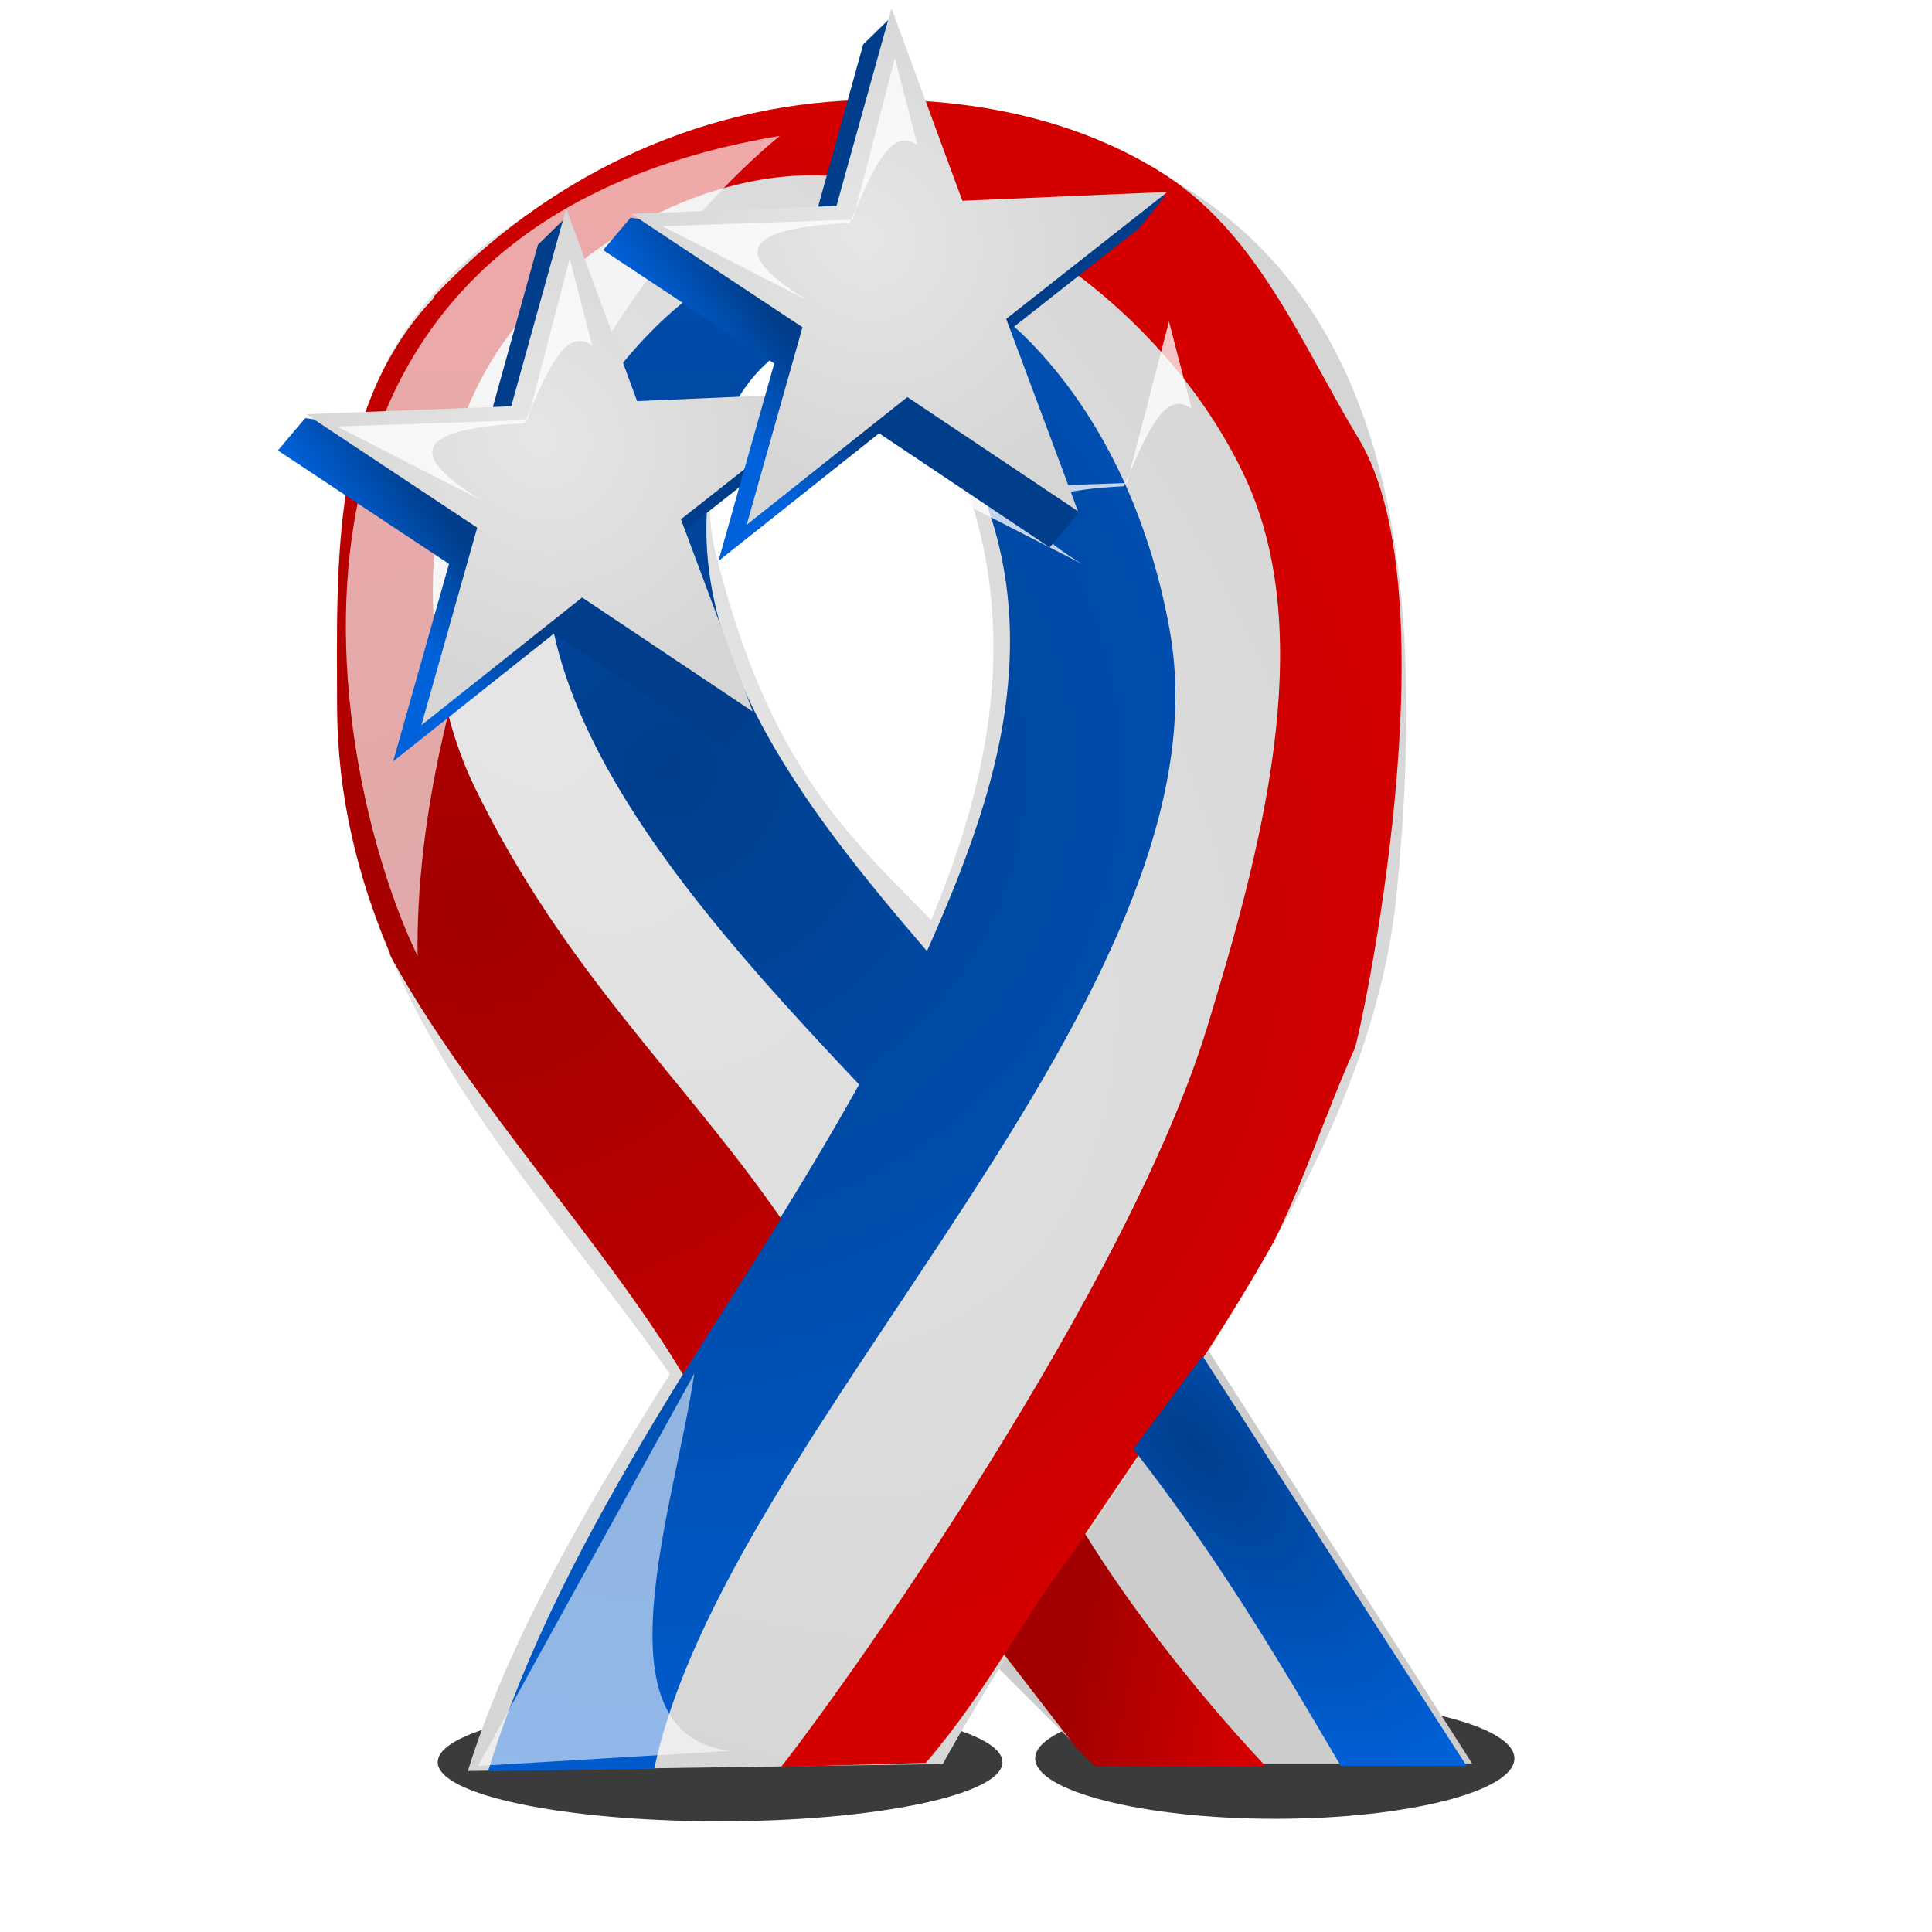 <?xml version="1.0" encoding="UTF-8"?>
<svg version="1.1" viewBox="0 0 48 48" xmlns="http://www.w3.org/2000/svg" xmlns:xlink="http://www.w3.org/1999/xlink">
<defs>
<linearGradient id="e">
<stop stop-color="#a20000" offset="0"/>
<stop stop-color="#d40000" offset="1"/>
</linearGradient>
<linearGradient id="f">
<stop stop-color="#e6e6e6" offset="0"/>
<stop stop-color="#d5d5d5" offset="1"/>
</linearGradient>
<radialGradient id="j" cx="12.522" cy="1023.8" r="13.281" gradientTransform="matrix(1.688 2.01 -1.197 1.005 1216.8 -32.602)" gradientUnits="userSpaceOnUse" xlink:href="#f"/>
<radialGradient id="i" cx="22.936" cy="1026.3" r="8.525" gradientTransform="matrix(2.654 2.322 -2.332 2.665 2349.1 -1764.8)" gradientUnits="userSpaceOnUse" xlink:href="#c"/>
<radialGradient id="h" cx="11.658" cy="1027.6" r="13.241" gradientTransform="matrix(1.752 .014 -.012 1.562 3.692 -578.2)" gradientUnits="userSpaceOnUse" xlink:href="#e"/>
<linearGradient id="k" x1="26.97" x2="31.438" y1="39.973" y2="40.844" gradientUnits="userSpaceOnUse" xlink:href="#e"/>
<filter id="m" x="-.16" y="-.057" width="1.32" height="1.114">
<feGaussianBlur stdDeviation="0.442"/>
</filter>
<filter id="l" x="-.284" y="-.212" width="1.568" height="1.424">
<feGaussianBlur stdDeviation="0.651"/>
</filter>
<radialGradient id="a" cx="15.739" cy=".856" r="13.032" gradientTransform="matrix(.75 .75 -.681 .681 4.519 -11.475)" gradientUnits="userSpaceOnUse" xlink:href="#f"/>
<linearGradient id="b" x1="12.116" x2="8.451" y1="2.388" y2="5.063" gradientUnits="userSpaceOnUse" xlink:href="#c"/>
<filter id="d">
<feGaussianBlur stdDeviation="0.144"/>
</filter>
<linearGradient id="c">
<stop stop-color="#003e8c" offset="0"/>
<stop stop-color="#0062db" offset="1"/>
</linearGradient>
<radialGradient id="g" cx="29.691" cy="36.449" r="4.141" gradientTransform="matrix(1.629 1.923 -.939 .795 15.523 -50.175)" gradientUnits="userSpaceOnUse" xlink:href="#c"/>
<filter id="n" x="-.067" y="-.589" width="1.134" height="2.179">
<feGaussianBlur stdDeviation="0.745"/>
</filter>
</defs>
<g transform="translate(0 -1004.4)">
<path transform="translate(0 1004.4)" d="m31.688 42.219c-3.283 0-5.969 0.654-5.969 1.469 0 0.814 2.686 1.5 5.969 1.5 3.282 0 5.937-0.686 5.937-1.5 0-0.815-2.655-1.469-5.937-1.469zm-13.813 0.062c-3.868 0-7 0.686-7 1.5s3.132 1.469 7 1.469 7.031-0.655 7.031-1.469-3.163-1.5-7.031-1.5z" fill-opacity=".769" filter="url(#n)"/>
<path d="m24.362 1045.4 2.819 2.819h9.396l-6.577-10.3-5.638 7.517z" fill="#ccc"/>
<path d="m11.625 1048.4 11.798-0.173c3.91-7.084 10.528-14.022 11.275-21.611 1.099-11.161-1.237-19.084-13.154-19.732-13.996 2.39-13.154 9.396-13.154 15.034 0 7.343 5.155 12.079 8.456 16.913 1.893-4.075 4.698-7.517 6.577-11.275-2.205-2.287-4.27-3.927-5.638-9.396-0.94-3.758 2.819-7.517 4.698-4.698 7.763 11.644-7.239 23.292-10.859 34.938z" fill="url(#j)"/>
<path d="m15.406 1013.5c-4.908 5.991 0.988 12.596 5.938 17.844-3.131 5.637-7.327 10.929-9.219 17.062l4.13-0.063c1.781-8.438 14.412-19.309 12.807-28.281-1.048-5.859-4.933-9.696-8.688-9.5-2.14 0.112-3.676 1.36-4.969 2.938zm5.281-0.969c0.623-0.171 1.197 0.244 1.781 0.938 1.72 2.042 2.636 4.29 2.625 6.906-0.011 2.709-0.988 5.233-2.062 7.656-3.051-3.55-6.462-7.852-5.219-12.469 0.457-1.697 1.525-2.661 2.875-3.031z" fill="url(#i)"/>
<path transform="translate(0 1004.4)" d="m26.781 37.812-2.156 2.876 2.125 2.75 0.438 0.437h4.25c-1.855-1.973-3.591-4.265-4.657-6.063z" fill="url(#k)"/>
<path d="m10.781 1011.8c-2.563 2.702-2.413 6.547-2.406 10.126 0.004 2.284 0.526 4.295 1.312 6.156 0.004 0.01-0.004 0.022 0 0.031 0.021 0.041 0.04 0.084 0.062 0.125 1.937 3.516 5.288 7.081 7.219 10.312 0.801-1.296 1.638-2.582 2.438-3.875-2.471-3.558-5.355-6.092-7.604-10.698-1.502-3.078-1.394-7.551 0.354-10.521 1.635-2.779 5.219-4.884 8.438-4.688 4.252 0.259 8.547 3.637 10.344 7.5 1.854 3.986 0.342 9.419-0.938 13.625-1.969 6.474-8.866 16.206-10.594 18.406l3.595-0.1c1.601-1.875 2.402-3.611 3.719-5.312 0.013-0.019 0.018-0.043 0.031-0.063 1.687-2.518 3.471-5.026 4.906-7.594 0.739-1.479 1.274-3.166 2-4.781 0.123-0.274 2.498-11.171 0.094-15.156-1.445-2.394-2.53-5.162-4.969-6.656-2.234-1.368-4.902-1.836-7.469-1.75-4.088 0.137-7.774 1.969-10.531 4.875z" fill="url(#h)"/>
<path transform="translate(0 1004.4)" d="m29.875 33.688-1.719 2.312c2.061 2.632 3.614 5.243 5.156 7.875h3.126l-6.563-10.187z" fill="url(#g)"/>
<path transform="translate(0 1004.4)" d="m19.375 3.375c-5.301 4.384-9.092 13.625-9 20.375-2.042-4.167-5.125-18 9-20.375z" fill="#fff" fill-opacity=".664" filter="url(#m)"/>
<path transform="translate(0 1004.4)" d="m17.25 34.125-5.375 9.75 6.25-0.375c-3.37-0.43-1.367-6.047-0.875-9.375z" fill="#fff" fill-opacity=".57" filter="url(#l)"/>
<g transform="translate(-8.081 4.978)">
<path transform="matrix(.511 0 0 .511 12.709 1010.7)" d="m26.167 14.288-8.295-5.549-7.813 6.208 2.714-9.603-8.32-5.513 1.331-1.573 8.642 1.187 2.672-9.616 1.472-1.441 1.978 10.805 11.245-2.017-1.275 1.587-7.84 6.174 4.87 7.683-1.379 1.667z" fill="url(#b)"/>
<path transform="matrix(.511 0 0 .511 13.411 1009.8)" d="m26.167 14.288-8.295-5.549-7.814 6.209 2.714-9.604-8.319-5.513 9.972-0.387 2.672-9.616 3.449 9.365 9.971-0.43-7.84 6.174 3.49 9.35z" fill="url(#a)"/>
<path transform="translate(0 1004.4)" d="m20.067 7.465-3.612-1.846 4.736-0.161 1.043-4.013 0.562 2.167c-0.708-0.534-1.184 0.816-1.686 1.927-3.045 0.152-2.684 0.923-1.043 1.926z" fill="#fff" fill-opacity=".766" filter="url(#d)"/>
</g>
<g transform="translate(6.809 6.542)">
<path transform="matrix(.511 0 0 .511 12.709 1010.7)" d="m26.167 14.288-8.295-5.549-7.813 6.208 2.714-9.603-8.32-5.513 1.331-1.573 8.642 1.187 2.672-9.616 1.472-1.441 1.978 10.805 11.245-2.017-1.275 1.587-7.84 6.174 4.87 7.683-1.379 1.667z" fill="url(#b)"/>
<path transform="matrix(.511 0 0 .511 13.411 1009.8)" d="m26.167 14.288-8.295-5.549-7.814 6.209 2.714-9.604-8.319-5.513 9.972-0.387 2.672-9.616 3.449 9.365 9.971-0.43-7.84 6.174 3.49 9.35z" fill="url(#a)"/>
<path transform="translate(0 1004.4)" d="m20.067 7.465-3.612-1.846 4.736-0.161 1.043-4.013 0.562 2.167c-0.708-0.534-1.184 0.816-1.686 1.927-3.045 0.152-2.684 0.923-1.043 1.926z" fill="#fff" fill-opacity=".766" filter="url(#d)"/>
</g>
<path transform="matrix(.511 0 0 .511 12.709 1010.7)" d="m26.167 14.288-8.295-5.549-7.813 6.208 2.714-9.603-8.32-5.513 1.331-1.573 8.642 1.187 2.672-9.616 1.472-1.441 1.978 10.805 11.245-2.017-1.275 1.587-7.84 6.174 4.87 7.683-1.379 1.667z" fill="url(#b)"/>
<path transform="matrix(.511 0 0 .511 13.411 1009.8)" d="m26.167 14.288-8.295-5.549-7.814 6.209 2.714-9.604-8.319-5.513 9.972-0.387 2.672-9.616 3.449 9.365 9.971-0.43-7.84 6.174 3.49 9.35z" fill="url(#a)"/>
<path transform="translate(0 1004.4)" d="m20.067 7.465-3.612-1.846 4.736-0.161 1.043-4.013 0.562 2.167c-0.708-0.534-1.184 0.816-1.686 1.927-3.045 0.152-2.684 0.923-1.043 1.926z" fill="#fff" fill-opacity=".766" filter="url(#d)"/>
</g>
</svg>
